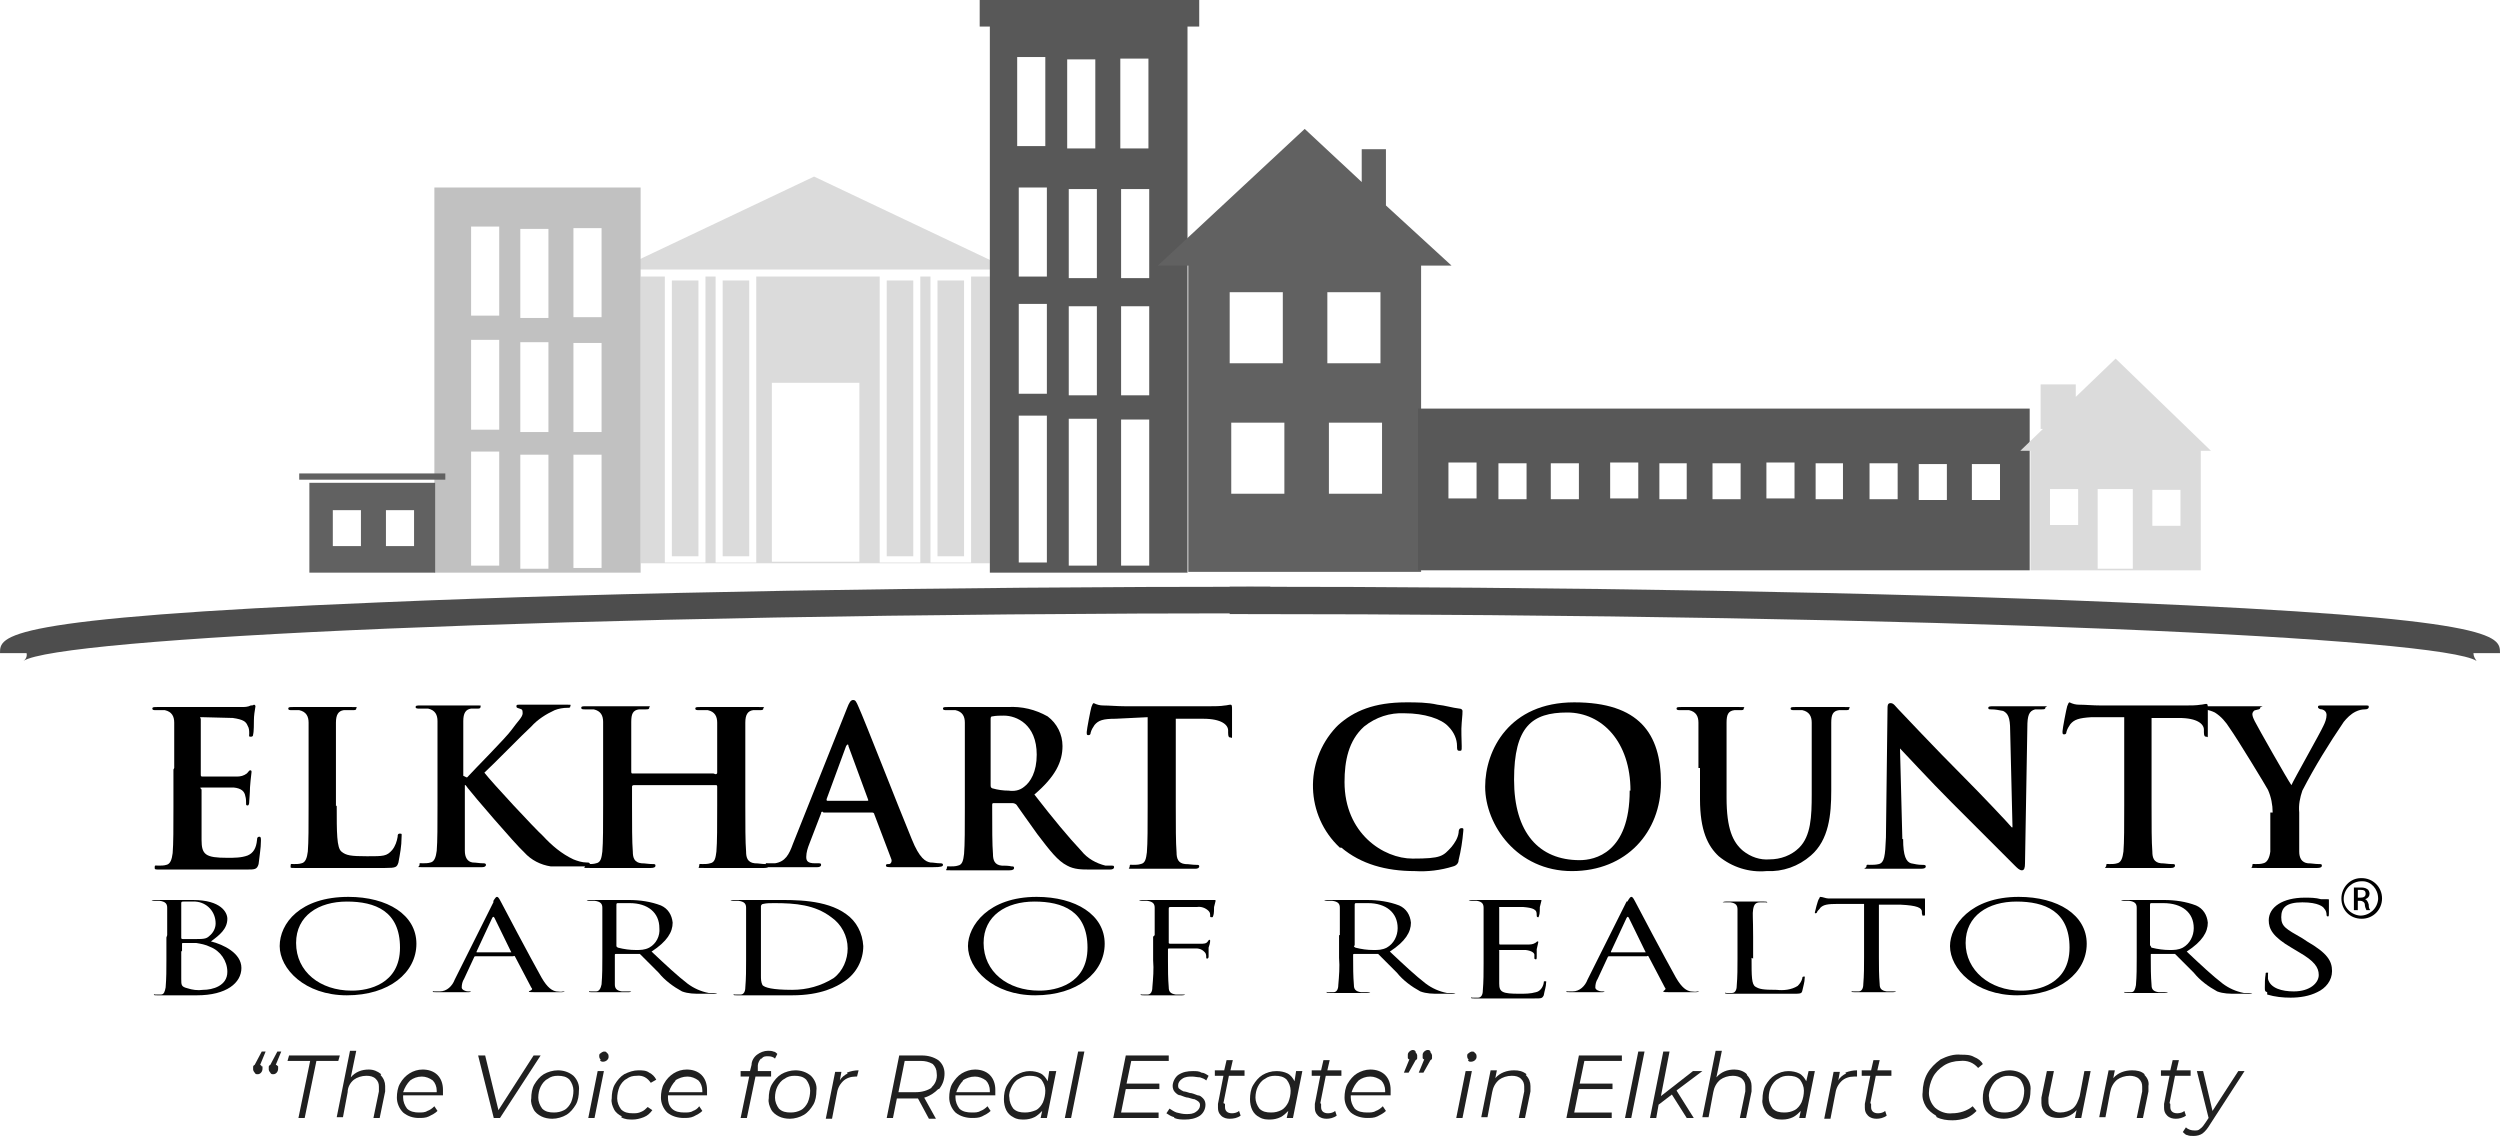 <?xml version="1.0" encoding="UTF-8"?>
<svg id="Layer_1" xmlns="http://www.w3.org/2000/svg" version="1.1" viewBox="0 0 320 145.4">
  <!-- Generator: Adobe Illustrator 29.0.0, SVG Export Plug-In . SVG Version: 2.1.0 Build 186)  -->
  <defs>
    <style>
      .st0 {
        fill: #c1c1c1;
      }

      .st1 {
        fill: #dbdbdb;
      }

      .st2 {
        fill: #202020;
      }

      .st3 {
        fill: #585858;
      }

      .st4 {
        fill: #616161;
      }

      .st5 {
        fill: #4d4d4d;
      }
    </style>
  </defs>
  <g id="Layer_2">
    <g id="Layer_1-2">
      <path class="st1" d="M79.1,34.5l25.1-11.9,25.1,11.9h-50.2ZM116.9,35.9h-3.4v35.3h3.4v-35.3ZM95.9,35.9h-3.4v35.3h3.4v-35.3ZM123.3,35.9h-3.3v35.3h3.4v-35.3ZM89.3,35.9h-3.3v35.3h3.4v-35.3ZM126.7,35.4v36.7h-44.7v-36.7h3.1v36.6h5.2v-36.6h1.3v36.6h5.2v-36.6h15.8v36.6h5.2v-36.6h1.3v36.6h5.2v-36.6h2.4ZM110,49h-11.2v22.9h11.2v-22.9Z"/>
      <path class="st3" d="M125.4,0v3.4h1.3v69.9h25.3V3.4h1.5V0h-28.1ZM130.2,7.3h3.6v11.4h-3.6V7.3ZM134,72h-3.6v-18.8h3.6v18.8ZM134,50.4h-3.6v-11.5h3.6v11.5ZM134,35.4h-3.6v-11.4h3.6v11.4ZM136.6,7.6h3.6v11.4h-3.6V7.6ZM140.4,72.4h-3.6v-18.8h3.6v18.8ZM140.4,50.6h-3.6v-11.4h3.6v11.4ZM140.4,35.6h-3.6v-11.4h3.6v11.4ZM143.4,7.5h3.6v11.5h-3.6V7.5ZM147.1,72.4h-3.6v-18.7h3.6v18.7ZM147.1,50.6h-3.6v-11.4h3.6v11.4ZM147.1,35.6h-3.6v-11.4h3.6v11.4Z"/>
      <path class="st5" d="M3,84.6c.3-.2.5-.6.4-1H0c0-2.2,0-4.5,48.7-6.5,30.4-1.3,70.8-2,113.9-2v3.4c-92.9,0-155.2,3.2-159.6,6.1Z"/>
      <path class="st5" d="M317,84.6c-4.4-2.9-66.7-6-159.6-6v-3.5c43,0,83.5.7,113.9,2,48.7,2,48.7,4.3,48.7,6.5h-3.4c0,.4.2.7.4,1Z"/>
      <path class="st0" d="M55.6,24v49.3h26.4V24h-26.4ZM63.9,72.4h-3.6v-14.6h3.6v14.6ZM63.9,55h-3.6v-11.5h3.6v11.5ZM63.9,40.4h-3.6v-11.4h3.6v11.4ZM70.2,72.8h-3.6v-14.6h3.6v14.6ZM70.2,55.3h-3.6v-11.5h3.6v11.5ZM70.2,40.7h-3.6v-11.4h3.6v11.4ZM77,72.7h-3.6v-14.5h3.6v14.5ZM77,55.3h-3.6v-11.4h3.6v11.4ZM77,40.6h-3.6v-11.4h3.6v11.4Z"/>
      <path class="st4" d="M177.4,26.3v-7.2h-3.1v4.2l-7.3-6.8-18.8,17.5h3.9v39.2h29.8v-39.2h3.9l-8.4-7.7ZM157.4,37.4h6.8v9.1h-6.8v-9.1ZM164.4,63.2h-6.8v-9.1h6.8v9.1ZM169.9,37.4h6.8v9.1h-6.8v-9.1ZM176.9,63.2h-6.8v-9.1h6.8v9.1Z"/>
      <path d="M22.3,98.3c0-4.2,0-5,0-5.8s-.3-1.4-1.2-1.6c-.3,0-.7,0-1.1,0-.3,0-.5,0-.5-.2s.2-.2.6-.2h2.2c.7,0,1.4,0,1.7,0h6.9c.4,0,.8,0,1.2-.2.1,0,.3,0,.4-.1.1,0,.2.1.2.2-.1.6-.2,1.2-.2,1.8,0,.3,0,1.5-.1,1.8,0,.1,0,.3-.3.3s-.2-.1-.2-.4c0-.3,0-.7-.2-1-.2-.5-.5-.8-1.9-1-.5,0-3.4-.1-3.9-.1s-.2,0-.2.3v7c0,.2,0,.3.2.3.6,0,3.8,0,4.4,0,.5,0,.9-.1,1.3-.4.2-.2.3-.4.4-.4s.2,0,.2.2-.1.6-.2,2c0,.6-.1,1.7-.1,1.8s0,.5-.2.5-.2-.1-.2-.2c0-.3,0-.7-.1-1-.1-.6-.5-1-1.5-1.1-.5,0-3.2,0-3.9,0s-.2.1-.2.3v6.4c0,1.9.5,2.3,3.3,2.3.9,0,1.8,0,2.6-.3.7-.3,1.1-.9,1.2-2,0-.3.1-.4.3-.4s.2.2.2.5c0,1-.2,2-.3,3-.2.7-.5.7-1.5.7-2.1,0-3.6,0-4.8,0s-2,0-2.9,0h-1.6c-.7,0-1.3,0-1.9,0s-.6,0-.6-.3.1-.2.5-.2c.3,0,.7,0,1-.1.5-.1.7-.7.8-1.5.1-1.2.1-3.3.1-5.9v-4.8Z"/>
      <path d="M43.1,103.1c0,3.5,0,5.4.6,5.9s1.2.6,3.3.6,2.5,0,3.2-.8c.4-.5.6-1.1.7-1.7,0-.2,0-.4.3-.4s.2.1.2.5c0,1.1-.2,2.1-.4,3.2-.2.6-.3.7-1.7.7s-3.4,0-4.7,0-2.2,0-3.4,0h-1.6c-.7,0-1.3,0-1.9,0s-.5,0-.5-.3.1-.2.4-.2c.3,0,.7,0,1-.1.5-.1.7-.7.8-1.5.1-1.2.1-3.3.1-5.9v-4.8c0-4.2,0-5,0-5.8s-.3-1.4-1.2-1.6c-.3,0-.6,0-.9,0-.3,0-.5,0-.5-.2s.2-.2.6-.2c1.3,0,3,0,3.8,0s2.7,0,3.7,0,.6,0,.6.2-.2.2-.5.2c-.4,0-.7,0-1.1,0-.7.1-1,.6-1,1.6v10.7Z"/>
      <path d="M59.7,99.5h.1c.9-1,5-5.1,5.7-6.1s1.4-1.6,1.4-2.1-.1-.5-.4-.6-.4-.1-.4-.3.1-.2.4-.2c.6,0,2.1,0,2.8,0s2.4,0,3.2,0,.5,0,.5.2-.1.2-.4.2c-.5,0-1.1.1-1.6.3-1.1.5-2.2,1.2-3,2.1-.9.8-5,5-6,5.9,1,1.3,6.4,7.1,7.5,8.1,1.1,1.2,2.4,2.3,3.9,3,.5.2,1.1.4,1.7.4.2,0,.4,0,.4.2s-.1.3-.7.3h-2.4c-.6,0-1.3,0-1.9,0-1.3-.2-2.5-.8-3.4-1.8-1.2-1.1-6.6-7.4-7.2-8.2l-.3-.4h-.1v2.5c0,2.5,0,4.7,0,5.9,0,.8.3,1.4,1,1.5.4,0,.9.1,1.3.1.2,0,.4,0,.4.2s-.2.3-.5.3c-1.5,0-3.3,0-4,0s-2.4,0-3.5,0-.5,0-.5-.3,0-.2.4-.2c.3,0,.7,0,1-.1.5-.1.7-.7.8-1.5.1-1.2.1-3.3.1-5.9v-4.9c0-4.2,0-5,0-5.8s-.3-1.4-1.2-1.6c-.4,0-.7,0-1.1,0-.3,0-.5,0-.5-.2s.2-.2.6-.2c1.5,0,3.2,0,3.8,0s2.4,0,3.3,0,.6,0,.6.2-.2.2-.4.2c-.3,0-.5,0-.8,0-.7.1-1,.6-1,1.6s0,1.7,0,5.8v1.2Z"/>
      <path d="M91.6,99.1c0,0,.2,0,.2-.2,0,0,0,0,0,0v-.6c0-4.2,0-5,0-5.8s-.3-1.4-1.2-1.6c-.4,0-.7,0-1.1,0-.3,0-.5,0-.5-.2s.2-.2.6-.2c1.5,0,3.2,0,4,0s2.4,0,3.5,0,.6,0,.6.2-.2.2-.5.2c-.3,0-.5,0-.8,0-.7.1-1,.6-1,1.6s0,1.7,0,5.8v4.8c0,2.5,0,4.7.1,5.9,0,.8.2,1.4,1.1,1.5.5,0,.9.1,1.4.1.3,0,.4,0,.4.2s-.2.3-.6.3c-1.8,0-3.5,0-4.3,0s-2.4,0-3.4,0-.6,0-.6-.3.1-.2.4-.2c.3,0,.7,0,1-.1.6-.1.7-.7.8-1.5.1-1.2.1-3.3.1-5.9v-2.4c0,0,0-.2-.1-.2,0,0,0,0,0,0h-10.6c0,0-.2,0-.2.2v2.4c0,2.5,0,4.7.1,5.9,0,.8.2,1.4,1.1,1.5.5,0,.9.1,1.4.1.3,0,.4,0,.4.2s-.2.3-.6.3c-1.8,0-3.5,0-4.3,0s-2.4,0-3.5,0-.6,0-.6-.3.1-.2.4-.2c.3,0,.7,0,1-.1.6-.1.7-.7.8-1.5.1-1.2.1-3.3.1-5.9v-10.7c0-.8-.3-1.4-1.2-1.6-.4,0-.7,0-1.1,0-.3,0-.5,0-.5-.2s.2-.2.6-.2c1.5,0,3.2,0,4,0s2.4,0,3.5,0,.6,0,.6.2-.2.2-.5.2c-.3,0-.5,0-.8,0-.8.1-1,.6-1,1.6s0,1.7,0,5.8v.6c0,0,0,.2.1.2,0,0,0,0,0,0h10.4Z"/>
      <path d="M105.3,103.9c-.1,0-.2,0-.2.2l-1.5,3.9c-.2.5-.4,1.1-.4,1.7,0,.5.2.8,1.1.8h.4c.3,0,.4,0,.4.2s-.2.3-.5.3c-.9,0-2.1,0-2.9,0s-1.8,0-3.2,0-.5,0-.5-.3.1-.2.3-.2h.9c1.3-.2,1.8-1.1,2.3-2.5l6.9-17.3c.3-.8.5-1.1.8-1.1s.4.2.7.9c.7,1.5,5.1,12.8,6.8,16.9,1,2.5,1.8,2.9,2.4,3,.4,0,.8.1,1.2.1.2,0,.4,0,.4.2s-.2.3-1.3.3-3,0-5.2,0c-.5,0-.8,0-.8-.2s.1-.2.4-.2c.2,0,.4-.3.3-.6,0,0,0,0,0,0l-2.2-5.8c0-.1-.1-.2-.3-.2h-6.2ZM111,102.5c.1,0,.2,0,.1-.2l-2.5-6.8c0-.1,0-.2-.1-.2s-.1.1-.2.2l-2.5,6.8c0,.1,0,.2.1.2h5.1Z"/>
      <path d="M123.5,98.3c0-4.2,0-5,0-5.8s-.3-1.4-1.2-1.6c-.4,0-.7,0-1.1,0-.3,0-.5,0-.5-.2s.2-.2.6-.2c1.5,0,3.2,0,3.8,0,.9,0,3,0,3.9,0,1.8-.1,3.5.3,5.1,1.2,1.2.9,1.9,2.3,1.9,3.8,0,2-.9,3.9-3.6,6.2,2.4,3.1,4.4,5.5,6,7.2.8,1,1.9,1.6,3.1,1.9.3,0,.5,0,.8,0,.2,0,.3,0,.3.2s-.2.3-.5.3h-2.6c-1,0-2,0-2.9-.5-1.2-.6-2.2-1.9-3.8-4-1.1-1.5-2.4-3.4-2.7-3.8-.1-.1-.3-.2-.5-.2h-2.4c-.1,0-.2,0-.2.2v.4c0,2.6,0,4.7.1,5.9,0,.8.2,1.4,1.1,1.5.4,0,.9,0,1.3.1.2,0,.3,0,.3.2s-.2.3-.6.3c-1.6,0-3.6,0-4,0s-2.3,0-3.4,0-.6,0-.6-.3.1-.2.4-.2c.3,0,.7,0,1-.1.6-.1.7-.7.8-1.5.1-1.2.1-3.3.1-5.9v-4.9ZM126.8,100.4c0,.3,0,.4.2.5.7.2,1.4.3,2.1.3.7.1,1.4,0,2-.5.8-.6,1.6-1.9,1.6-4.1,0-3.9-2.6-5-4.2-5-.5,0-1,0-1.5.1-.2,0-.2.2-.2.4v8.3Z"/>
      <path d="M146.9,91.8l-4.1.2c-1.6,0-2.2.2-2.7.8-.2.3-.4.6-.5,1,0,.2-.1.3-.3.3s-.2-.1-.2-.4.5-2.9.6-3.2.2-.5.3-.5c.4.2.8.3,1.2.3.8,0,1.8.1,2.8.1h10.9c.6,0,1.3,0,1.9-.1.2,0,.5-.1.7-.1.2,0,.2.2.2.6,0,.6,0,2.5,0,3.2s0,.4-.2.4-.3-.1-.3-.6v-.3c0-.7-.8-1.5-3.2-1.5h-3.5c0,0,0,11.2,0,11.2,0,2.5,0,4.7.1,5.9,0,.8.2,1.4,1.1,1.5.5,0,.9.1,1.4.1.3,0,.4,0,.4.2s-.2.3-.5.3c-1.8,0-3.6,0-4.3,0s-2.4,0-3.5,0-.6,0-.6-.3.1-.2.4-.2c.3,0,.7,0,1-.1.6-.1.7-.7.8-1.5.1-1.2.1-3.3.1-5.9v-11.4Z"/>
      <path d="M171.5,108.5c-4.4-4.1-4.6-11-.5-15.4,0,0,.2-.2.3-.3,2-1.8,4.6-2.9,8.7-2.9,1.3,0,2.7,0,4,.3,1,.1,1.9.4,2.8.5.3,0,.4.2.4.3s0,.6-.1,1.5,0,2.4,0,3,0,.6-.3.6-.3-.2-.3-.6c0-.9-.4-1.8-1.1-2.5-.9-1-3.1-1.7-5.6-1.7-1.9-.1-3.7.5-5.2,1.7-2,1.8-2.5,4.4-2.5,7.1,0,6.6,5,9.8,8.7,9.8s3.9-.3,5-1.5c.4-.5.8-1.1.9-1.8,0-.4.1-.6.4-.6s.2.2.2.4c-.1,1.2-.3,2.5-.6,3.7,0,.4-.3.7-.7.8-1.6.5-3.3.7-4.9.6-3.7,0-6.9-.9-9.4-3Z"/>
      <path d="M190.1,100.7c0-4.7,3.1-10.8,11.4-10.8s11.1,4,11.1,10.3-4.4,11.3-11.4,11.3-11.1-5.9-11.1-10.8ZM208.7,101.2c0-6.2-3.6-10-8.1-10s-6.8,1.8-6.8,8.6,3.2,10.3,8.4,10.3c1.9,0,6.4-.9,6.4-8.9h0Z"/>
      <path d="M217.4,98.3c0-4.2,0-5,0-5.8s-.3-1.4-1.2-1.6c-.4,0-.7,0-1.1,0-.3,0-.5,0-.5-.2s.2-.2.6-.2c1.4,0,3.2,0,4,0s2.4,0,3.4,0,.6,0,.6.2-.2.2-.4.2c-.3,0-.5,0-.8,0-.8.1-1,.6-1,1.6s0,1.7,0,5.8v3.8c0,4,.8,5.7,2.1,6.8,1,.8,2.2,1.2,3.4,1.1,1.4,0,2.8-.5,3.8-1.5,1.5-1.5,1.6-4,1.6-6.8v-3.4c0-4.2,0-5,0-5.8s-.3-1.4-1.2-1.6c-.3,0-.7,0-1,0-.3,0-.5,0-.5-.2s.2-.2.6-.2c1.4,0,3.1,0,3.2,0,.3,0,2.1,0,3.1,0s.6,0,.6.2-.2.2-.5.2c-.3,0-.5,0-.8,0-.8.1-1,.6-1,1.6s0,1.7,0,5.8v2.9c0,3.1-.3,6.3-2.6,8.3-1.6,1.4-3.6,2.1-5.7,2-2.2.2-4.4-.5-6.1-1.9-1.4-1.3-2.4-3.3-2.4-7.3v-4Z"/>
      <path d="M243.6,107.4c0,2.2.4,2.9,1,3.1.5.1.9.2,1.4.2.3,0,.5,0,.5.2s-.2.3-.6.3c-1.8,0-2.9,0-3.4,0s-1.5,0-3,0-.6,0-.6-.3.2-.2.4-.2c.4,0,.8,0,1.2-.1.7-.2.8-1,.9-3.4l.2-16.3c0-.6,0-.9.4-.9s.6.4,1,.8,4.5,4.8,8.5,8.8c1.9,1.9,5.6,5.8,6,6.3h.1l-.3-12.4c0-1.7-.3-2.2-.9-2.5-.5-.1-1-.2-1.5-.2-.3,0-.4,0-.4-.2s.3-.2.7-.2c1.4,0,2.8,0,3.3,0s1.3,0,2.7,0,.6,0,.6.2-.2.2-.5.2c-.3,0-.6,0-.8,0-.8.2-1,.8-1,2.3l-.3,17.4c0,.6-.1.9-.4.9s-.6-.3-.9-.6c-1.7-1.7-5.3-5.3-8.1-8.1s-6.1-6.4-6.6-6.9h0l.3,11.6Z"/>
      <path d="M271.8,91.8h-4.1c-1.6.1-2.2.3-2.7.9-.2.3-.4.6-.5,1,0,.2-.1.3-.3.3s-.2-.1-.2-.4.5-2.9.6-3.2.2-.5.3-.5c.4.2.8.3,1.2.3.8,0,1.8.1,2.8.1h10.9c.6,0,1.3,0,1.9-.1.2,0,.5-.1.7-.1.2,0,.2.2.2.6,0,.6,0,2.5,0,3.2s0,.4-.2.4-.3-.1-.3-.6v-.3c0-.7-.8-1.5-3.2-1.5h-3.5c0,0,0,11.2,0,11.2,0,2.5,0,4.7.1,5.9,0,.8.2,1.4,1.1,1.5.5,0,.9.1,1.4.1.3,0,.4,0,.4.2s-.2.3-.5.3c-1.8,0-3.5,0-4.3,0s-2.4,0-3.5,0-.5,0-.5-.3.1-.2.4-.2c.3,0,.7,0,1-.1.5-.1.7-.7.8-1.5.1-1.2.1-3.3.1-5.9v-11.3Z"/>
      <path d="M290.9,104c0-1-.2-2-.6-2.9-.2-.4-3.9-6.5-4.9-7.9-.5-.8-1.1-1.5-1.9-2-.4-.2-.8-.3-1.2-.4-.2,0-.4,0-.4-.2s.2-.2.5-.2c.5,0,2.5,0,3.5,0s1.7,0,3,0,.4,0,.4.2-.2.2-.6.3c-.2,0-.4.3-.4.5,0,.3.2.7.3.9.4.8,4.2,7.5,4.7,8.2.3-.7,3.7-6.7,4.1-7.6.2-.4.4-.9.4-1.4,0-.3-.2-.6-.6-.7-.2,0-.5-.1-.5-.3s.1-.2.5-.2c.9,0,1.8,0,2.6,0s2.4,0,2.9,0,.5,0,.5.2-.2.3-.5.3c-.4,0-.8.1-1.2.3-.6.3-1.1.8-1.5,1.3-1.9,2.8-3.7,5.7-5.3,8.8-.3.9-.5,1.8-.4,2.8v2.2c0,.4,0,1.6,0,2.8,0,.8.3,1.4,1.1,1.5.5,0,.9.1,1.4.1.3,0,.4,0,.4.2s-.2.3-.6.3c-1.7,0-3.5,0-4.2,0s-2.4,0-3.5,0-.6,0-.6-.3.1-.2.4-.2c.3,0,.7,0,1-.1.5-.1.8-.7.9-1.5,0-1.2,0-2.3,0-2.8v-2.2Z"/>
      <path d="M21.4,119.7v-3.5c0-.5-.2-.8-1-.9-.2,0-.5,0-.8,0,0,0-.2,0-.2,0s.1-.1.4-.1h4.9c3.6,0,4.4,1.6,4.4,2.4,0,1.3-1,2.1-2.1,2.9,1.6.4,3.9,1.5,3.9,3.4s-1.9,3.5-5.7,3.5h-5.1c-.3,0-.4,0-.4-.1s0,0,.2,0c.2,0,.4,0,.7,0,.4,0,.5-.4.6-.9.1-1.2.1-2.3.1-3.5v-2.9ZM23.2,120c0,.1,0,.2.2.2.4,0,.9,0,1.4,0,1.2,0,1.6,0,2-.4.5-.4.8-1,.8-1.6,0-1.5-1.1-2.7-2.6-2.8-.1,0-.3,0-.4,0-.4,0-.7,0-1.1,0-.2,0-.3,0-.3.2v4.3ZM23.2,121.8v3.5c0,.8,0,1,.8,1.2.6.2,1.3.3,2,.2,1.2,0,3.1-.5,3.1-2.3,0-1.4-.9-2.7-2.2-3.2-.6-.3-1.2-.4-1.8-.5h-1.7c0,0-.1,0-.1.1v.9Z"/>
      <path d="M44.6,114.8c5,0,8.7,2.3,8.7,6s-3.5,6.6-8.9,6.6-8.6-3.4-8.6-6.3,2.6-6.3,8.8-6.3ZM45.1,126.8c2,0,6.1-.8,6.1-5.5s-3.2-5.9-6.8-5.9-6.5,1.8-6.5,5.3c0,3.7,3.1,6.1,7.1,6.1h0Z"/>
      <path d="M63.1,115.4c.3-.5.4-.6.5-.6s.2,0,.5.6,3.8,7.2,5.2,9.7c.8,1.4,1.4,1.7,1.9,1.8.3,0,.6.1.9,0,.1,0,.2,0,.2,0s-.2.1-.4.1h-3.5c-.4,0-.7,0-.7-.1s0,0,.2-.1.3-.2.1-.4l-2.1-4c0,0-.1-.1-.2,0h-4.8c0,0-.2,0-.2.1l-1.3,2.8c-.2.3-.3.7-.3,1.1,0,.3.5.5.8.5h.2c.2,0,.2,0,.2,0s-.1.1-.3.1h-4.2c-.3,0-.4,0-.4-.1s0,0,.2,0h.7c.9,0,1.6-.7,1.9-1.5l5-10ZM65.4,121.9q.1,0,0-.1l-2.1-4.3c-.1-.2-.2-.2-.3,0l-2,4.3c0,0,0,.1,0,.1h4.3Z"/>
      <path d="M77.1,119.7v-3.5c0-.5-.2-.8-1-.9-.3,0-.5,0-.8,0,0,0-.2,0-.2,0s.1-.1.3-.1h5.1c1.4,0,2.8.2,4.1.7.9.4,1.4,1.2,1.5,2.2,0,1.2-.7,2.4-2.7,3.7,1.8,1.7,3.3,3.1,4.6,4.1.8.6,1.7,1,2.7,1.2.3,0,.6,0,.9,0,.1,0,.2,0,.2,0s-.1.1-.5.1h-1.6c-.8,0-1.6,0-2.4-.3-1.1-.6-2.2-1.4-3-2.4-.9-.9-2-2-2.4-2.4,0,0-.2,0-.3,0h-2.7c-.1,0-.2,0-.2.1v.4c0,1.1,0,2.3,0,3.4,0,.5.2.8.9.9.3,0,.8,0,1,0s.2,0,.2,0-.1.1-.3.1h-4.8c-.2,0-.3,0-.3-.1s0,0,.2,0c.2,0,.4,0,.7,0,.4,0,.6-.4.7-.9.1-1.2.1-2.3.1-3.5v-2.8ZM78.9,121.1c0,0,0,.1.2.2.8.2,1.5.3,2.3.3.6,0,1.1,0,1.7-.3.9-.5,1.4-1.5,1.3-2.5,0-2-1.5-3.2-3.8-3.2-.5,0-1,0-1.5,0-.1,0-.2,0-.2.2v5.2Z"/>
      <path d="M95.5,119.7v-3.5c0-.5-.2-.8-1-.9-.2,0-.5,0-.8,0,0,0-.2,0-.2,0s.1-.1.4-.1h5.5c2.2,0,6.3-.1,8.9,1.8,1.3.9,2.1,2.4,2.2,4.1,0,1.8-.9,3.5-2.4,4.5-1,.7-3,1.8-6.7,1.8s-2.1,0-3.1,0h-1.8c0,0-.9,0-.9,0h-1.3c-.3,0-.4,0-.4-.1s0,0,.2,0c.2,0,.4,0,.7,0,.4,0,.6-.4.6-.9.1-1.2.1-2.3.1-3.5v-2.8ZM97.4,121.4v3.5c0,.4,0,.8.2,1.2.3.3,1.2.6,3.8.6,1.9,0,3.7-.5,5.3-1.5,1.2-.9,1.8-2.4,1.8-3.8,0-1.6-.8-3.1-2.1-4-2.1-1.6-4.6-1.8-7.3-1.8-.5,0-1,0-1.4.1-.2,0-.3.2-.3.3v5.4Z"/>
      <path d="M132.7,114.8c5,0,8.7,2.3,8.7,6s-3.5,6.6-8.9,6.6-8.6-3.4-8.6-6.3c0-2.6,2.6-6.3,8.8-6.3ZM133.1,126.8c2,0,6.1-.8,6.1-5.5s-3.2-5.9-6.8-5.9-6.5,1.8-6.5,5.3c0,3.7,3.1,6.1,7.1,6.1h0Z"/>
      <path d="M147.8,119.7v-3.5c0-.5-.2-.8-1-.9-.3,0-.5,0-.8,0,0,0-.2,0-.2,0s.1-.1.4-.1h8c.3,0,.7,0,1,0,.1,0,.2,0,.3,0,0,0,.1,0,.1.1,0,0,0,0,0,0,0,.1-.1.3-.2.8,0,.2,0,.9-.1,1.1s0,.2-.2.2-.2,0-.2-.2c0-.2,0-.4-.2-.6-.4-.4-1-.6-1.5-.5h-3.4c-.1,0-.2,0-.2.2v4.4c0,0,0,.1.2.1h3.8c.5,0,.8,0,1-.3s.2-.2.2-.2.1,0,.1.1c0,.3-.1.6-.2.9,0,.3,0,1,0,1.1s0,.3-.2.3c0,0-.1,0-.1-.1,0,0,0,0,0,0,0-.2,0-.4-.1-.6-.3-.4-.7-.6-1.2-.6h-3.4c-.1,0-.2,0-.2.1v1.4c0,1.2,0,2.3.1,3.5,0,.5.2.8.9.9.3,0,.8,0,1,0s.2,0,.2,0-.1.1-.4.1h-4.9c-.2,0-.4,0-.4-.1s0,0,.2,0c.2,0,.4,0,.7,0,.4,0,.6-.4.6-.9.1-1.2.2-2.3.1-3.5v-3Z"/>
      <path d="M171.5,119.7c0-2.5,0-3,0-3.5s-.2-.8-1-.9c-.2,0-.5,0-.8,0,0,0-.2,0-.2,0s.1-.1.4-.1h5.1c1.4,0,2.8.2,4.1.7.9.4,1.4,1.2,1.5,2.2,0,1.2-.7,2.4-2.7,3.7,1.8,1.7,3.3,3.1,4.6,4.1.8.6,1.7,1,2.7,1.2.3,0,.6,0,.9,0,.1,0,.2,0,.2,0s-.1.1-.5.1h-1.6c-.8,0-1.6,0-2.4-.3-1.1-.6-2.2-1.4-3-2.4-.9-.9-2-2-2.4-2.4,0,0-.2,0-.3,0h-2.7c-.1,0-.2,0-.2.1v.4c0,1.2,0,2.3.1,3.5,0,.5.2.8.9.9.3,0,.8,0,1,0s.2,0,.2,0-.1.1-.4.1h-4.8c-.2,0-.4,0-.4-.1s0,0,.2,0c.2,0,.4,0,.7,0,.4,0,.6-.4.6-.9.1-1.2.2-2.3.1-3.5v-2.9ZM173.3,121.1c0,0,0,.1.2.2.8.2,1.5.3,2.3.3.6,0,1.1,0,1.7-.3.9-.5,1.4-1.5,1.4-2.5,0-2-1.5-3.2-3.8-3.2-.5,0-1,0-1.5,0-.1,0-.2,0-.2.2v5.2Z"/>
      <path d="M189.9,119.7c0-2.5,0-3,0-3.5s-.2-.8-.9-.9c-.3,0-.5,0-.8,0,0,0-.2,0-.2,0s.1-.1.4-.1h7.6c.4,0,.8,0,1,0,.1,0,.2,0,.3,0,0,0,0,0,0,.1s-.1.3-.2.8c0,.2,0,.9-.1,1.1s0,.2-.1.2-.2,0-.2-.2c0-.2,0-.4-.1-.6-.2-.2-.4-.4-1.6-.5h-3c-.2,0-.1,0-.1.2v4.4c0,.1,0,.2.1.2h3.5c.3,0,.7,0,1-.2.2-.1.2-.2.3-.2s.1,0,.1.1-.1.4-.2.9c0,.3,0,.9,0,1s0,.3-.1.3c0,0-.1,0-.2-.1,0,0,0,0,0,0,0-.2,0-.4,0-.5,0-.2-.3-.5-1.1-.6-.6,0-2.8,0-3.2,0s-.2,0-.2.1v4.2c0,1.1.4,1.3,2.6,1.3.7,0,1.4,0,2.1-.2.5-.1.9-.6,1-1.2,0-.2,0-.2.2-.2s.1.1.1.2c0,.5-.2,1-.3,1.6-.2.4-.3.4-1.2.4h-7.7c-.3,0-.4,0-.4-.1s0,0,.2,0c.2,0,.4,0,.7,0,.4,0,.6-.4.6-.9.1-1.2.1-2.3.1-3.5v-2.9Z"/>
      <path d="M208.3,115.4c.3-.5.4-.6.5-.6s.2,0,.5.6,3.8,7.2,5.2,9.7c.8,1.4,1.4,1.7,1.9,1.8.3,0,.6.1.9,0,.1,0,.2,0,.2,0s-.2.1-.4.1h-3.5c-.4,0-.7,0-.7-.1s0,0,.1-.1.3-.2.1-.4l-2.1-4c0,0-.1-.1-.2,0h-4.8c0,0-.2,0-.2.1l-1.3,2.8c-.2.3-.3.7-.3,1.1,0,.3.5.5.8.5h.2c.2,0,.2,0,.2,0s-.1.1-.3.1h-4.2c-.3,0-.4,0-.4-.1s0,0,.2,0h.6c.9,0,1.6-.7,1.9-1.5l5-10ZM210.6,121.9q.1,0,0-.1l-2.1-4.3c-.1-.2-.2-.2-.3,0l-2,4.3c0,0,0,.1,0,.1h4.3Z"/>
      <path d="M224.2,122.6c0,2.4,0,3.4.5,3.7s.9.4,2.7.4c.9.1,1.9,0,2.7-.5.3-.3.5-.6.6-1,0-.1,0-.2.2-.2s.1,0,.1.2c0,.5-.2,1.1-.3,1.6-.1.4-.2.4-1.4.4h-8.1c-.2,0-.4,0-.4-.1s0,0,.2,0c.2,0,.4,0,.7,0,.4,0,.6-.4.6-.9.1-1.2.1-2.3.1-3.5v-2.8c0-2.5,0-3,0-3.5s-.2-.8-.9-.9c-.3,0-.5,0-.8,0,0,0-.2,0-.2,0s.1-.1.4-.1h4.9c.2,0,.4,0,.4.1s0,0-.2,0h-.7c-.6,0-.8.3-.9.9s0,1,0,3.5v2.8Z"/>
      <path d="M240.5,122.5c0,1.2,0,2.3.1,3.5,0,.5.2.8.9.9.3,0,.8,0,1,0s.2,0,.2,0-.1.1-.4.1h-4.9c-.2,0-.4,0-.4-.1s0,0,.2,0c.2,0,.4,0,.7,0,.4,0,.6-.4.6-.9.1-1.2.1-2.3.1-3.5v-6.8h-3.3c-1.4,0-1.9.1-2.3.5-.1.2-.3.3-.4.5,0,.1-.1.2-.2.2s-.1,0-.1-.1.4-1.6.5-1.7.1-.3.2-.3c.3,0,.7.2,1,.2.6,0,1.5,0,1.8,0h8.3c.5,0,1.1,0,1.6,0,.3,0,.5,0,.6,0s.1,0,.1.2c0,.5,0,1.6,0,1.8s0,.2-.2.2-.1,0-.2-.3v-.2c0-.5-.6-.8-2.7-.9h-2.8v6.8Z"/>
      <path d="M258.4,114.8c5,0,8.7,2.3,8.7,6s-3.5,6.6-8.9,6.6-8.6-3.4-8.6-6.3c0-2.6,2.6-6.3,8.8-6.3ZM258.8,126.8c2,0,6.1-.8,6.1-5.5s-3.2-5.9-6.8-5.9-6.5,1.8-6.5,5.3,3.1,6.1,7.1,6.1h0Z"/>
      <path d="M273.5,119.7v-3.5c0-.5-.2-.8-1-.9-.2,0-.5,0-.8,0,0,0-.2,0-.2,0s.1-.1.4-.1h5.1c1.4,0,2.8.2,4.1.7.9.4,1.4,1.2,1.5,2.2,0,1.2-.7,2.4-2.7,3.7,1.8,1.7,3.3,3.1,4.6,4.1.8.6,1.7,1,2.7,1.2.3,0,.6,0,.9,0,.1,0,.2,0,.2,0s-.1.1-.5.1h-1.6c-.8,0-1.6,0-2.4-.3-1.1-.6-2.2-1.4-3-2.4-.9-.9-2-2-2.4-2.4,0,0-.2,0-.3,0h-2.7c-.1,0-.1,0-.1.1v.4c0,1.2,0,2.3.1,3.5,0,.5.2.8.9.9.3,0,.8,0,1,0s.2,0,.2,0-.1.1-.4.1h-4.8c-.2,0-.4,0-.4-.1s0,0,.2,0c.2,0,.4,0,.7,0,.4,0,.5-.4.6-.9.1-1.2.1-2.3.1-3.5v-2.9ZM275.3,121.1c0,0,0,.1.1.2.8.2,1.6.3,2.3.3.6,0,1.1,0,1.7-.3.9-.5,1.4-1.5,1.4-2.5,0-2-1.5-3.2-3.9-3.2-.5,0-1,0-1.5,0-.1,0-.2,0-.2.2v5.2Z"/>
      <path d="M290.2,127c-.3-.1-.3-.2-.3-.6,0-.6,0-1.1.1-1.7,0-.2,0-.2.2-.2s.1,0,.1.2c0,.2,0,.4,0,.6.3,1.2,1.8,1.6,3.3,1.6,2.1,0,3.2-1.1,3.2-2.1s-.6-1.8-2.5-2.9l-1-.6c-2.4-1.4-2.9-2.4-2.9-3.5,0-1.7,1.8-2.9,4.6-2.9.7,0,1.4,0,2.1.2.3,0,.5,0,.8,0,.2,0,.2,0,.2.1,0,.6,0,1.1,0,1.7,0,.2,0,.4-.1.4s-.2,0-.2-.2c0-.3-.1-.6-.3-.8-.1-.2-.7-.8-2.8-.8s-2.7.7-2.7,1.9.6,1.5,2.7,2.7l.6.4c2.6,1.5,3.2,2.5,3.2,3.8,0,1.2-.8,2.2-1.9,2.7-1,.5-2.2.7-3.4.7-1,0-2-.1-3-.4Z"/>
      <path d="M302.3,112.4c1.4,0,2.6,1.1,2.6,2.6,0,1.4-1.1,2.6-2.6,2.6s-2.6-1.1-2.6-2.6c0,0,0,0,0,0,0-1.4,1.1-2.6,2.5-2.6,0,0,0,0,0,0ZM302.3,112.8c-1.2,0-2.2.9-2.3,2.1s.9,2.2,2.1,2.3c1.2,0,2.2-.9,2.3-2.1,0,0,0,0,0-.1,0-1.2-.9-2.2-2-2.2,0,0,0,0,0,0ZM301.8,116.5h-.5v-2.9c.3,0,.5,0,.8,0,.3,0,.6,0,.9.2.2.1.3.4.3.6,0,.3-.2.6-.6.7h0c.2,0,.4.3.5.7,0,.2,0,.5.2.7h-.5c-.1-.2-.2-.5-.2-.7,0-.3-.3-.5-.6-.5,0,0,0,0,0,0h-.3v1.3ZM301.8,114.9h.3c.4,0,.7-.1.7-.5s-.2-.5-.7-.5h-.3v1Z"/>
      <path class="st4" d="M39.6,73.3h16.1v-11.5h-16.1v11.5ZM49.4,65.3h3.6v4.6h-3.6v-4.6ZM42.6,65.3h3.6v4.6h-3.6v-4.6Z"/>
      <rect class="st4" x="38.3" y="60.6" width="18.7" height=".8"/>
      <path class="st3" d="M181.5,52.3v20.7h78.3v-20.7h-78.3ZM189,63.8h-3.6v-4.6h3.6v4.6ZM195.4,63.9h-3.6v-4.6h3.6v4.6ZM202.1,63.9h-3.6v-4.6h3.6v4.6ZM209.7,63.8h-3.6v-4.6h3.6v4.6ZM216,63.9h-3.6v-4.6h3.5v4.6ZM222.8,63.9h-3.6v-4.6h3.6v4.6ZM229.7,63.8h-3.6v-4.6h3.6v4.6ZM236,63.9h-3.6v-4.6h3.5v4.6ZM242.9,63.9h-3.6v-4.6h3.6v4.6ZM249.2,64h-3.6v-4.6h3.6v4.6ZM256,64h-3.6v-4.6h3.6v4.6Z"/>
      <path class="st1" d="M270.8,45.9l-5.1,4.9v-1.6h-4.5v5.7h.3l-2.9,2.8h1.3v15.3h21.8v-15.3h1.3l-12.2-11.8ZM266,67.2h-3.6v-4.6h3.6v4.6ZM273,72.8h-4.5v-10.2h4.5v10.2ZM279.1,67.3h-3.6v-4.6h3.6v4.6Z"/>
      <path class="st2" d="M33.6,136.5c0,0,0,.2,0,.3,0,.4-.3.7-.6.7,0,0,0,0,0,0-.2,0-.3,0-.4-.2-.1-.1-.2-.3-.2-.4,0,0,0-.2,0-.3,0-.1,0-.2.2-.3l.9-1.7h.5l-.7,1.7c0,0,.2.1.2.2ZM35.6,136.5c0,0,0,.2,0,.3,0,.4-.3.7-.6.7,0,0,0,0,0,0-.2,0-.3,0-.4-.2-.1-.1-.2-.3-.2-.4,0,0,0-.2,0-.3,0-.1,0-.2.2-.3l.9-1.7h.5l-.7,1.7c.1,0,.2.1.3.2h0Z"/>
      <path class="st2" d="M39.6,135.8h-2.8l.2-.7h6.5l-.2.7h-2.8l-1.5,7.3h-.8l1.5-7.3Z"/>
      <path class="st2" d="M48.7,137.6c.4.4.6.9.6,1.4,0,.2,0,.5,0,.7l-.7,3.4h-.8l.7-3.4c0-.2,0-.4,0-.6,0-.4-.1-.7-.4-1-.3-.3-.7-.4-1.2-.4-.6,0-1.2.2-1.6.5-.5.4-.8,1-.8,1.6l-.6,3.2h-.8l1.7-8.5h.8l-.7,3.4c.6-.7,1.4-1,2.3-1,.6,0,1.1.2,1.6.6Z"/>
      <path class="st2" d="M51.6,140.3c0,0,0,.2,0,.2,0,.5.2,1,.5,1.4.4.4,1,.5,1.5.5.4,0,.8,0,1.1-.2.3-.1.6-.3.9-.6l.4.6c-.3.3-.7.5-1.1.7-.4.2-.9.2-1.3.2-.7,0-1.4-.2-2-.7-.5-.5-.8-1.2-.8-1.9,0-.6.1-1.3.4-1.8.6-1.1,1.7-1.8,2.9-1.8.7,0,1.4.2,1.9.7.5.5.7,1.2.7,1.9,0,.2,0,.5,0,.7h-5.1ZM52.5,138.3c-.4.4-.7.9-.9,1.5h4.3c0,0,0-.1,0-.2,0-.5-.2-1-.5-1.3-.4-.3-.9-.5-1.4-.5-.6,0-1.1.2-1.5.5Z"/>
      <path class="st2" d="M69.2,135.1l-5.2,8h-.8l-2-8h.9l1.7,7,4.5-7h.9Z"/>
      <path class="st2" d="M69.3,142.9c-.4-.2-.8-.5-1-.9-.2-.4-.4-.9-.3-1.4,0-.6.1-1.3.4-1.8.3-.5.7-1,1.2-1.3.5-.3,1.2-.5,1.8-.5.7,0,1.4.2,2,.7.5.5.8,1.2.7,1.9,0,.6-.1,1.3-.4,1.8-.3.5-.7,1-1.2,1.3-.5.3-1.2.5-1.8.5-.5,0-1-.1-1.4-.3ZM72.2,142.1c.4-.2.7-.6.9-1,.2-.5.3-1,.3-1.5,0-.5-.2-1-.5-1.4-.4-.4-.9-.5-1.5-.5-.5,0-.9.1-1.3.4-.4.2-.7.6-.9,1-.2.4-.3.9-.3,1.4,0,.5.2,1,.5,1.4.4.4.9.5,1.5.5.5,0,.9-.1,1.3-.3Z"/>
      <path class="st2" d="M76.5,137.1h.8l-1.2,6h-.8l1.2-6ZM76.9,135.6c-.1,0-.2-.2-.2-.4,0-.2,0-.3.2-.4.1-.1.3-.2.4-.2.2,0,.3,0,.4.2.1,0,.2.2.2.4,0,.2,0,.3-.2.5-.1.1-.3.2-.5.2-.1,0-.3,0-.4-.2h0Z"/>
      <path class="st2" d="M79.6,142.9c-.4-.2-.8-.5-1-.9-.2-.4-.4-.9-.3-1.4,0-.6.1-1.3.4-1.8.3-.5.7-1,1.2-1.3.6-.3,1.2-.5,1.8-.5.5,0,1,0,1.4.3.4.2.7.5.9.9l-.7.4c-.4-.6-1-1-1.8-.9-.5,0-.9.1-1.3.4-.4.2-.7.6-.9,1-.2.5-.3,1-.3,1.5,0,.5.2,1,.5,1.4.4.4.9.5,1.5.5.4,0,.7,0,1.1-.2.3-.1.6-.4.8-.6l.6.4c-.3.4-.6.7-1.1.9-.5.2-1,.3-1.4.3-.5,0-1,0-1.5-.3Z"/>
      <path class="st2" d="M85.5,140.3c0,0,0,.2,0,.2,0,.5.1,1,.5,1.4.4.4,1,.5,1.6.5.4,0,.8,0,1.1-.2.3-.1.6-.3.8-.6l.4.6c-.3.3-.7.5-1.1.7-.4.2-.9.2-1.3.2-.7,0-1.5-.2-2.1-.7-.5-.5-.8-1.2-.8-1.9,0-.6.1-1.3.4-1.8.6-1.1,1.7-1.8,2.9-1.8.7,0,1.4.2,1.9.7.5.5.7,1.2.7,1.9,0,.2,0,.5,0,.7h-5ZM86.5,138.3c-.4.4-.7.9-.9,1.5h4.3c0,0,0-.1,0-.2,0-.5-.2-1-.5-1.3-.4-.3-.9-.5-1.4-.5-.6,0-1.1.2-1.6.5h0Z"/>
      <path class="st2" d="M97.4,135.5c-.2.2-.4.6-.4.9v.7c-.1,0,1.7,0,1.7,0v.7h-2l-1.1,5.3h-.8l1.1-5.3h-1.1v-.7h1.2l.2-.8c0-.5.3-1,.7-1.3.4-.3.9-.5,1.4-.5.2,0,.5,0,.7.1.2,0,.4.2.5.3l-.3.6c-.2-.2-.5-.3-.9-.3-.3,0-.6,0-.8.3Z"/>
      <path class="st2" d="M99.7,142.9c-.4-.2-.8-.5-1-.9-.2-.4-.4-.9-.3-1.4,0-.6.1-1.3.4-1.8.3-.5.7-1,1.2-1.3.5-.3,1.2-.5,1.8-.5.7,0,1.4.2,2,.7.5.5.8,1.2.7,1.9,0,.6-.1,1.3-.4,1.8-.3.5-.7,1-1.2,1.3-.5.3-1.2.5-1.8.5-.5,0-1-.1-1.4-.3ZM102.5,142.1c.4-.2.7-.6.9-1,.2-.5.3-1,.3-1.5,0-.5-.2-1-.5-1.4-.4-.4-.9-.5-1.5-.5-.5,0-.9.1-1.3.4-.4.2-.7.6-.9,1-.2.4-.3.9-.3,1.4,0,.5.2,1,.5,1.4.4.4.9.5,1.5.5.5,0,.9-.1,1.3-.3Z"/>
      <path class="st2" d="M108.4,137.3c.5-.2,1-.3,1.5-.3l-.2.8h-.2c-.6,0-1.2.2-1.6.6-.5.5-.7,1-.8,1.7l-.6,3.1h-.8l1.2-6h.8l-.2,1.1c.2-.4.6-.7,1-.9Z"/>
      <path class="st2" d="M120.1,139.4c-.5.5-1.1.9-1.8,1.1l1.5,2.7h-.9l-1.4-2.6h-2.7l-.5,2.5h-.8l1.6-8h2.9c.8,0,1.5.2,2.1.6.5.4.8,1,.8,1.7,0,.7-.2,1.4-.7,2ZM119.2,139.2c.5-.4.8-1.1.7-1.8,0-.5-.2-.9-.5-1.2-.5-.3-1-.4-1.5-.4h-2.1l-.8,4h2.2c.8,0,1.5-.2,2.1-.6Z"/>
      <path class="st2" d="M122.3,140.3c0,0,0,.2,0,.2,0,.5.2,1,.5,1.4.4.4,1,.5,1.6.5.4,0,.8,0,1.1-.2.3-.1.6-.3.9-.6l.4.6c-.3.3-.7.5-1.1.7-.4.2-.9.2-1.3.2-.7,0-1.5-.2-2.1-.7-.5-.5-.8-1.2-.8-1.9,0-.6.1-1.3.4-1.8.3-.5.7-1,1.2-1.3.5-.3,1.1-.5,1.7-.5.7,0,1.4.2,1.9.7.5.5.7,1.2.7,1.9,0,.2,0,.5,0,.7h-5.1ZM123.3,138.3c-.4.4-.7.9-.9,1.5h4.3c0,0,0-.1,0-.2,0-.5-.2-1-.5-1.3-.4-.3-.9-.5-1.4-.5-.6,0-1.1.2-1.6.5h0Z"/>
      <path class="st2" d="M135.2,137.1l-1.2,6h-.8l.2-.9c-.3.3-.6.6-1,.8-.4.2-.9.3-1.3.3-.5,0-.9,0-1.4-.3-.4-.2-.7-.5-.9-.9-.2-.4-.3-.9-.3-1.4,0-.6.1-1.3.4-1.8.3-.5.7-1,1.2-1.3.5-.3,1.1-.5,1.7-.5.5,0,1,.1,1.4.3.4.2.7.6.9,1l.2-1.3h.8ZM132.6,142.1c.4-.2.7-.6.9-1,.2-.5.3-1,.3-1.5,0-.5-.2-1-.5-1.4-.4-.4-.9-.5-1.5-.5-.5,0-.9.1-1.4.4-.4.2-.7.6-.9,1-.2.4-.4.9-.3,1.4,0,.5.2,1,.5,1.4.4.4.9.5,1.5.5.5,0,.9-.1,1.4-.3h0Z"/>
      <path class="st2" d="M138,134.6h.8l-1.7,8.5h-.8l1.7-8.5Z"/>
      <path class="st2" d="M144.8,135.8l-.6,2.9h4.2v.7h-4.3l-.6,3h4.8v.7h-5.8l1.6-8h5.5v.7c-.1,0-4.8,0-4.8,0Z"/>
      <path class="st2" d="M150.3,143c-.4-.1-.7-.3-1-.5l.4-.6c.3.2.6.4.9.5.4.1.8.2,1.2.2.5,0,.9,0,1.3-.3.3-.2.5-.5.5-.8,0-.2,0-.3-.2-.5-.1-.1-.3-.2-.5-.3-.2,0-.4-.1-.8-.2-.3,0-.7-.2-1-.3-.3,0-.5-.2-.7-.4-.2-.2-.3-.5-.3-.8,0-.5.3-1.1.7-1.4.6-.4,1.2-.5,1.9-.5.4,0,.8,0,1.1.2.3,0,.6.2.9.4l-.3.6c-.2-.2-.5-.3-.8-.4-.3,0-.7-.1-1-.1-.4,0-.9,0-1.3.3-.3.2-.5.5-.5.8,0,.2,0,.4.2.5.1.1.3.2.5.3.2,0,.5.1.8.2.3,0,.7.2,1,.3.3,0,.5.2.7.4.2.2.3.5.3.8,0,.6-.3,1.1-.7,1.4-.6.4-1.3.5-1.9.5-.5,0-.9,0-1.4-.2Z"/>
      <path class="st2" d="M156.8,141.3c0,.1,0,.3,0,.4,0,.5.3.8.9.8.3,0,.7-.1.9-.3l.2.6c-.4.3-.9.4-1.4.4-.4,0-.8-.1-1.1-.4-.3-.3-.4-.6-.4-1,0-.2,0-.3,0-.5l.7-3.6h-1.1v-.7h1.2l.3-1.3h.8l-.3,1.3h1.8v.7h-2l-.7,3.5Z"/>
      <path class="st2" d="M166.7,137.1l-1.2,6h-.8l.2-.9c-.3.3-.6.6-1,.8-.4.2-.9.3-1.3.3-.5,0-.9,0-1.4-.3-.4-.2-.7-.5-.9-.9-.2-.4-.3-.9-.3-1.4,0-.6.1-1.3.4-1.8.3-.5.7-1,1.2-1.3.5-.3,1.1-.5,1.8-.5.5,0,1,.1,1.4.3.4.2.7.6.9,1l.2-1.3h.8ZM164,142.1c.4-.2.7-.6.9-1,.2-.5.3-1,.3-1.5,0-.5-.2-1-.5-1.4-.4-.4-.9-.5-1.5-.5-.5,0-.9.1-1.3.4-.4.2-.7.6-.9,1-.2.4-.3.9-.3,1.4,0,.5.2,1,.5,1.4.4.4.9.5,1.5.5.5,0,.9-.1,1.3-.3h0Z"/>
      <path class="st2" d="M169.1,141.3c0,.1,0,.3,0,.4,0,.5.3.8.9.8.3,0,.7-.1.9-.3l.2.6c-.4.3-.9.4-1.3.4-.4,0-.8-.1-1.1-.4-.3-.3-.4-.6-.4-1,0-.2,0-.3,0-.5l.7-3.6h-1.1v-.7h1.2l.3-1.3h.8l-.3,1.3h1.8v.7h-2l-.7,3.5Z"/>
      <path class="st2" d="M172.9,140.3c0,0,0,.2,0,.2,0,.5.2,1,.5,1.4.4.4,1,.5,1.6.5.4,0,.8,0,1.1-.2.3-.1.6-.3.9-.6l.4.6c-.3.3-.7.5-1.1.7-.4.2-.9.2-1.3.2-.7,0-1.5-.2-2.1-.7-.5-.5-.8-1.2-.8-1.9,0-.6.1-1.3.4-1.8.3-.5.7-1,1.2-1.3.5-.3,1.1-.5,1.7-.5.7,0,1.4.2,1.9.7.5.5.7,1.2.7,1.9,0,.2,0,.5,0,.7h-5.1ZM173.9,138.3c-.4.4-.7.9-.9,1.5h4.3c0,0,0-.1,0-.2,0-.5-.2-1-.5-1.3-.4-.3-.9-.5-1.4-.5-.6,0-1.1.2-1.5.5Z"/>
      <path class="st2" d="M181.2,134.7c.1.1.2.3.2.4,0,0,0,.2,0,.3,0,.1,0,.2-.2.3l-.9,1.6h-.6l.7-1.7c-.1,0-.2-.1-.2-.2,0,0,0-.2,0-.3,0-.2,0-.3.2-.5.1-.1.3-.2.4-.2.1,0,.3,0,.4.2ZM183.1,134.7c.1.1.2.3.2.4,0,0,0,.2,0,.3,0,.1,0,.2-.2.3l-.9,1.6h-.6l.7-1.7c-.1,0-.2-.1-.2-.2,0,0,0-.2,0-.3,0-.2,0-.3.2-.5.1-.1.3-.2.4-.2.2,0,.3,0,.4.2h0Z"/>
      <path class="st2" d="M187.6,137.1h.8l-1.2,6h-.8l1.2-6ZM188,135.6c-.1,0-.2-.2-.2-.4,0-.2,0-.3.2-.4.1-.1.3-.2.4-.2.2,0,.3,0,.4.2.1,0,.2.2.2.4,0,.2,0,.3-.2.5-.1.1-.3.2-.5.2-.2,0-.3,0-.4-.2h0Z"/>
      <path class="st2" d="M195.3,137.6c.4.4.6.9.6,1.4,0,.2,0,.5,0,.7l-.7,3.4h-.8l.7-3.4c0-.2,0-.4,0-.6,0-.4-.1-.7-.4-1-.3-.3-.7-.4-1.2-.4-.6,0-1.2.2-1.6.5-.5.4-.8,1-.9,1.6l-.6,3.2h-.8l1.2-6h.8l-.2,1c.6-.7,1.5-1,2.4-1,.6,0,1.1.1,1.6.5Z"/>
      <path class="st2" d="M202.8,135.8l-.6,2.9h4.2v.7h-4.3l-.6,3h4.8v.7h-5.8l1.6-8h5.5v.7c-.1,0-4.8,0-4.8,0Z"/>
      <path class="st2" d="M209.7,134.6h.8l-1.7,8.5h-.8l1.7-8.5Z"/>
      <path class="st2" d="M214.6,139.6l2.2,3.5h-.9l-1.9-3-1.7,1.3-.3,1.7h-.8l1.7-8.5h.8l-1.1,5.7,4.1-3.2h1.2l-3.2,2.4Z"/>
      <path class="st2" d="M223.6,137.6c.4.4.6.9.6,1.4,0,.2,0,.5,0,.7l-.7,3.4h-.8l.7-3.4c0-.2,0-.4,0-.6,0-.4-.1-.7-.4-1-.3-.3-.8-.4-1.2-.4-.6,0-1.2.2-1.6.5-.5.4-.8,1-.9,1.6l-.6,3.2h-.8l1.7-8.5h.8l-.7,3.4c.6-.7,1.4-1,2.3-1,.6,0,1.2.2,1.6.6Z"/>
      <path class="st2" d="M232.3,137.1l-1.2,6h-.8l.2-.9c-.3.3-.6.6-1,.8-.4.2-.9.3-1.3.3-.5,0-.9,0-1.4-.3-.4-.2-.7-.5-.9-.9-.2-.4-.4-.9-.3-1.4,0-.6.1-1.3.4-1.8.3-.5.7-1,1.2-1.3.5-.3,1.1-.5,1.7-.5.5,0,1,.1,1.4.3.4.2.7.6.9,1l.3-1.3h.8ZM229.7,142.1c.4-.2.7-.6.9-1,.2-.5.3-1,.3-1.5,0-.5-.2-1-.5-1.4-.4-.4-.9-.5-1.5-.5-.5,0-.9.1-1.3.4-.4.2-.7.6-.9,1-.2.4-.3.9-.3,1.4,0,.5.2,1,.5,1.4.4.4.9.5,1.5.5.5,0,.9-.1,1.3-.3h0Z"/>
      <path class="st2" d="M236.2,137.3c.5-.2,1-.3,1.5-.3v.8h-.4c-.6,0-1.2.2-1.6.6-.5.5-.7,1-.8,1.7l-.6,3.1h-.8l1.2-6h.8l-.2,1.1c.2-.4.6-.7,1-.9Z"/>
      <path class="st2" d="M239.5,141.3c0,.1,0,.3,0,.4,0,.5.3.8.9.8.3,0,.7-.1.9-.3l.2.6c-.4.3-.9.4-1.3.4-.4,0-.8-.1-1.1-.4-.3-.3-.4-.6-.4-1,0-.2,0-.3,0-.5l.7-3.6h-1.1v-.7h1.2l.3-1.3h.8l-.3,1.3h1.8v.7h-2l-.7,3.5Z"/>
      <path class="st2" d="M247.8,142.8c-.5-.3-1-.7-1.3-1.2-.3-.5-.5-1.1-.4-1.8,0-.8.2-1.7.6-2.4.4-.7,1-1.3,1.7-1.8.8-.4,1.7-.7,2.6-.6.6,0,1.2,0,1.7.3.5.2.9.5,1.1.9l-.6.5c-.6-.7-1.4-1-2.3-.9-.7,0-1.5.2-2.1.6-.6.4-1.1.9-1.4,1.5-.3.6-.5,1.3-.5,2,0,.7.3,1.4.8,1.9.6.5,1.4.8,2.2.7.9,0,1.9-.3,2.6-.9l.5.6c-.4.4-.8.7-1.3.9-.6.2-1.2.3-1.8.3-.7,0-1.4-.1-2-.4Z"/>
      <path class="st2" d="M255.1,142.9c-.4-.2-.8-.5-1-.9-.2-.4-.3-.9-.3-1.4,0-.6.1-1.3.4-1.8.3-.5.7-1,1.2-1.3.5-.3,1.2-.5,1.8-.5.7,0,1.4.2,2,.7.5.5.8,1.2.7,1.9,0,.6-.1,1.3-.4,1.8-.3.5-.7,1-1.2,1.3-.5.3-1.2.5-1.8.5-.5,0-1-.1-1.4-.3ZM257.9,142.1c.4-.2.7-.6.9-1,.2-.5.3-1,.3-1.5,0-.5-.2-1-.5-1.4-.4-.4-.9-.5-1.5-.5-.5,0-.9.1-1.3.4-.4.2-.7.6-.9,1-.2.4-.4.9-.3,1.4,0,.5.2,1,.5,1.4.4.4.9.5,1.5.5.5,0,.9-.1,1.3-.3Z"/>
      <path class="st2" d="M267.6,137.1l-1.2,6h-.8l.2-1c-.6.7-1.4,1-2.3,1-.6,0-1.1-.1-1.6-.5-.4-.4-.6-.9-.6-1.4,0-.2,0-.5,0-.7l.7-3.4h.9l-.7,3.4c0,.2,0,.4,0,.5,0,.4.1.7.4,1,.3.3.7.4,1.1.4.6,0,1.2-.2,1.6-.5.5-.4.7-1,.9-1.6l.6-3.2h.7Z"/>
      <path class="st2" d="M274.5,137.6c.4.4.6.9.5,1.4,0,.2,0,.5,0,.7l-.7,3.4h-.8l.7-3.4c0-.2,0-.4,0-.6,0-.4-.1-.7-.4-1-.3-.3-.8-.4-1.2-.4-.6,0-1.2.2-1.6.5-.5.4-.8,1-.9,1.6l-.6,3.2h-.8l1.2-6h.8l-.2,1c.6-.7,1.5-1,2.4-1,.6,0,1.2.1,1.6.5Z"/>
      <path class="st2" d="M277.8,141.3c0,.1,0,.3,0,.4,0,.5.3.8.9.8.3,0,.7-.1.9-.3l.2.6c-.4.3-.9.4-1.3.4-.4,0-.8-.1-1.1-.4-.3-.3-.4-.6-.4-1,0-.2,0-.3,0-.5l.7-3.6h-1.1v-.7h1.2l.3-1.3h.8l-.3,1.3h1.8v.7h-2l-.7,3.5Z"/>
      <path class="st2" d="M287.3,137.1l-4.4,6.8c-.3.5-.6.9-1,1.2-.3.2-.7.3-1.1.3-.3,0-.6,0-.8-.1-.2,0-.4-.2-.6-.4l.4-.6c.3.3.7.4,1.1.4.3,0,.5,0,.7-.2.3-.2.5-.5.7-.8l.4-.6-1.5-6h.8l1.2,5.1,3.3-5.1h.8Z"/>
    </g>
  </g>
</svg>